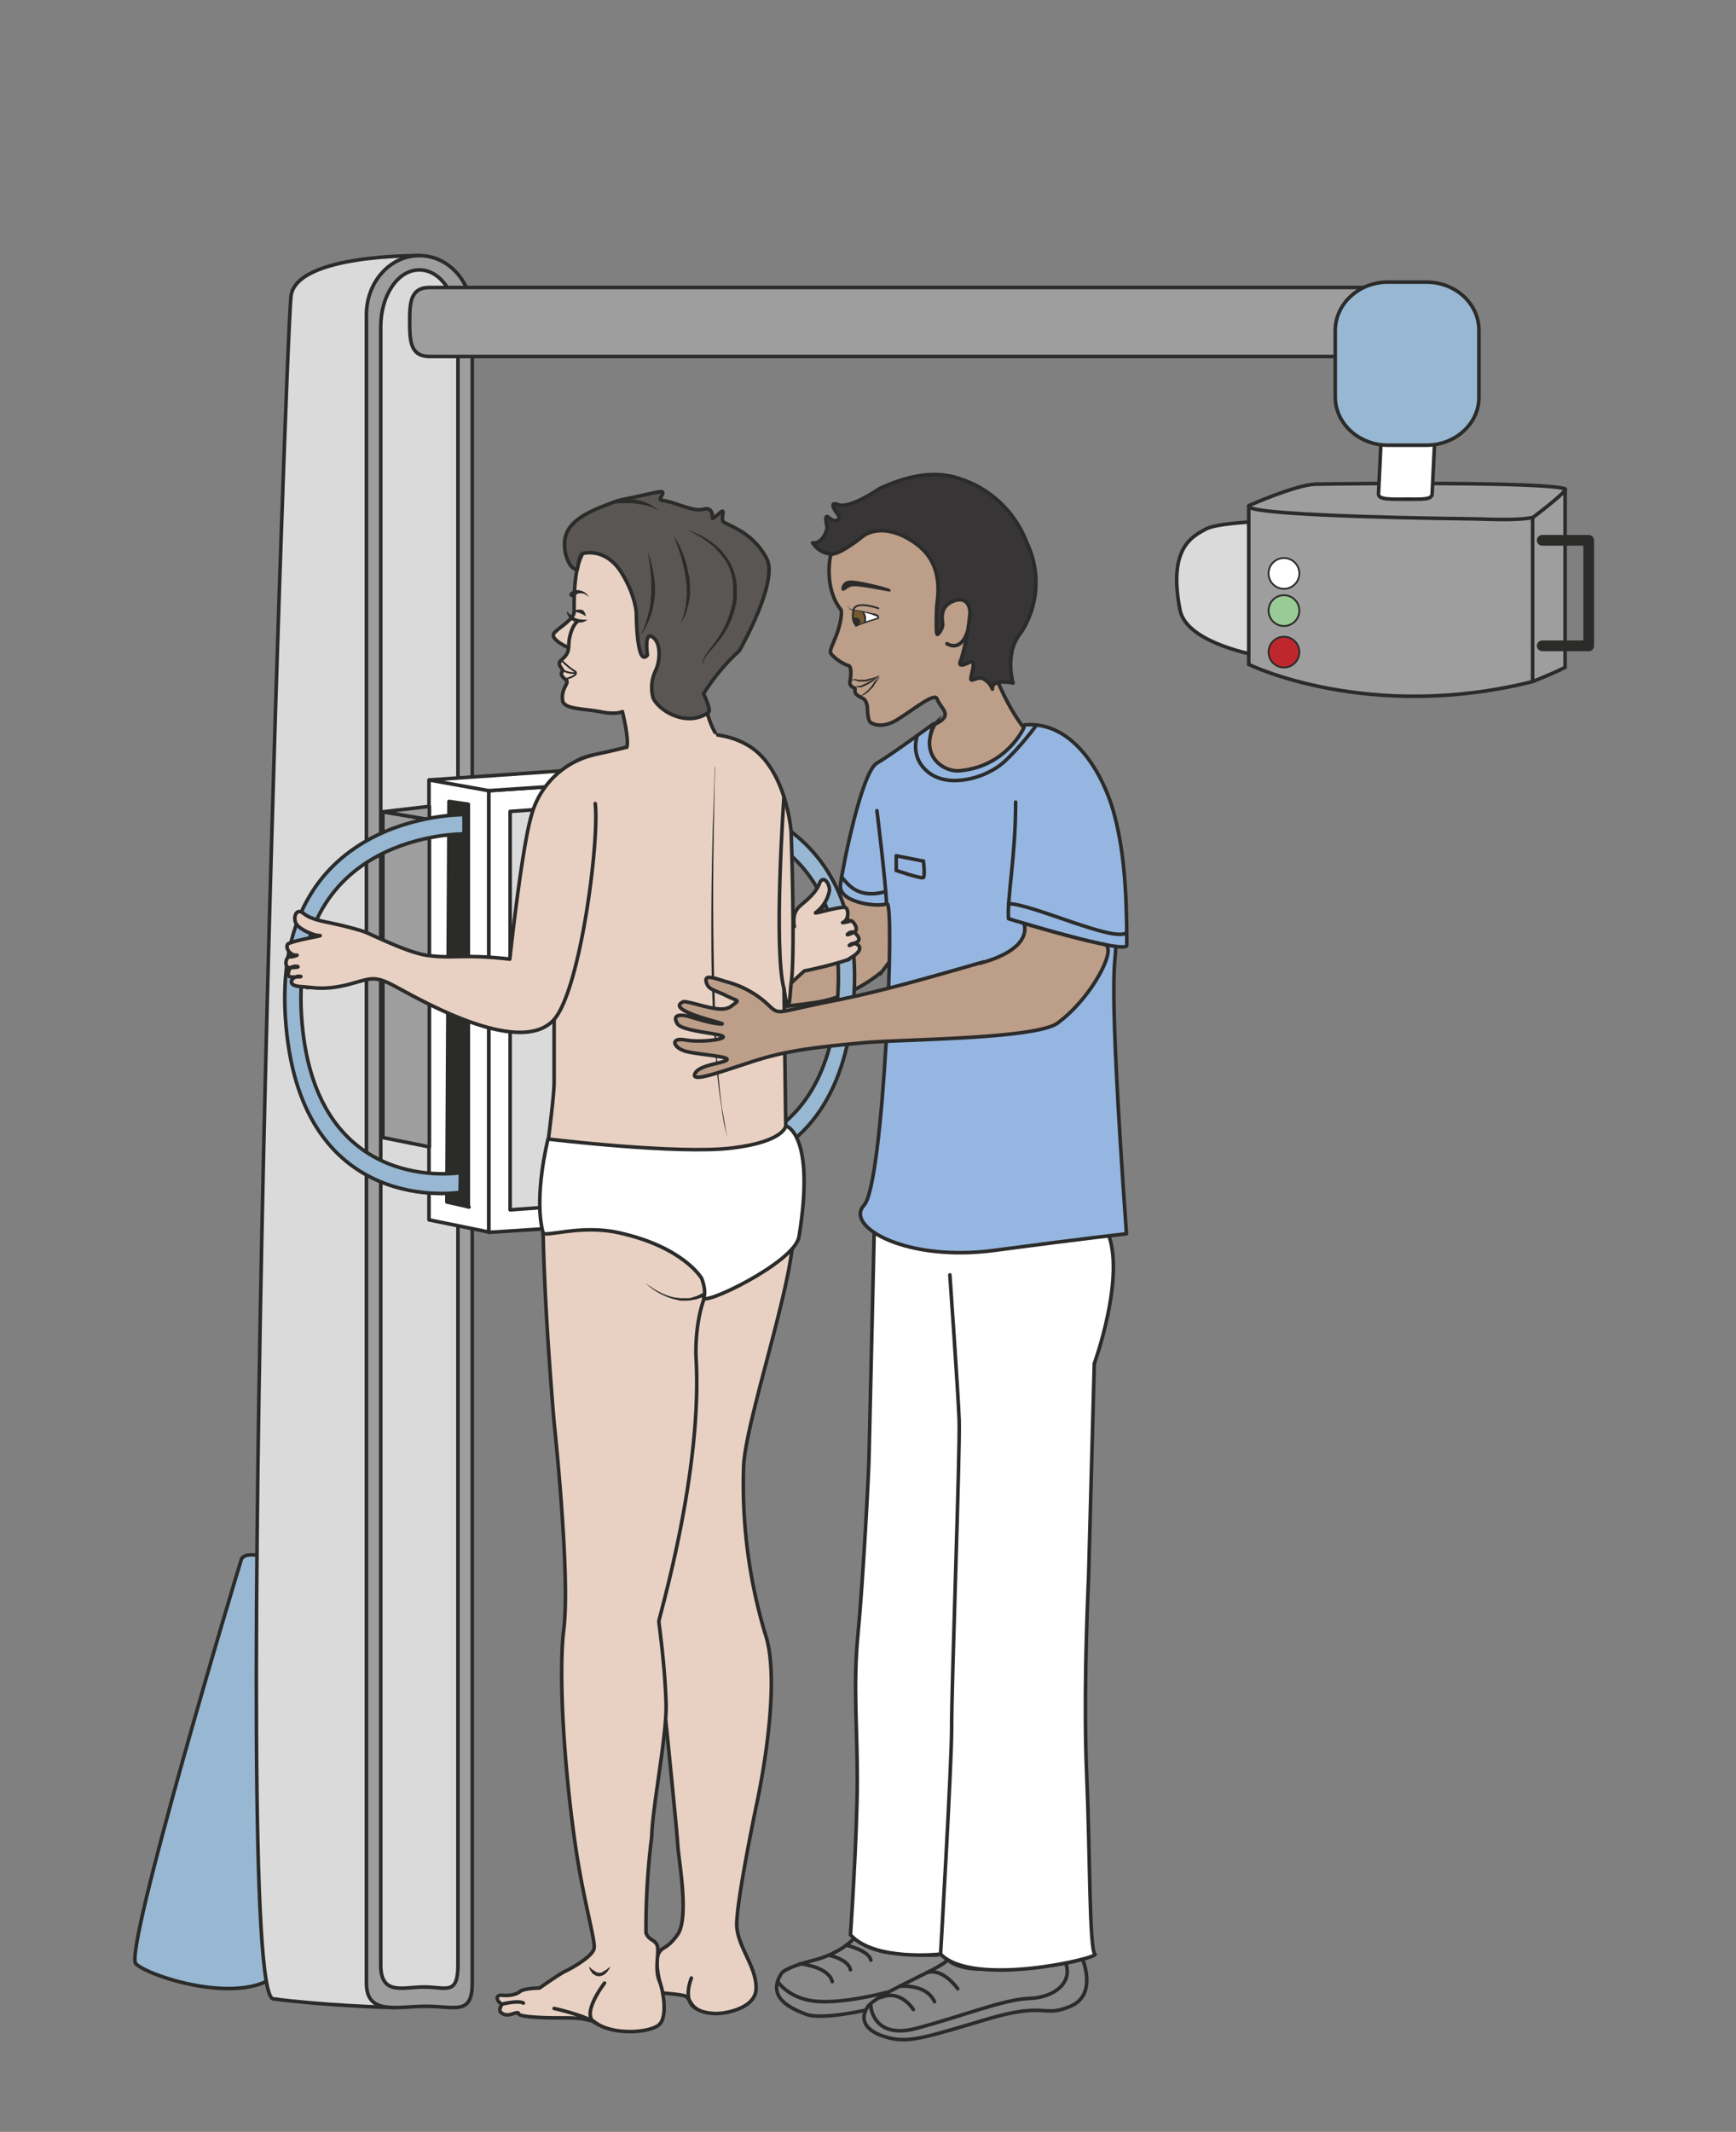 <svg xmlns="http://www.w3.org/2000/svg" viewBox="0 0 607 745.1"><rect x="0" y="0" width="607" height="745.1" fill="#808080" stroke="none"/><defs><clipPath id="a"><path d="M0 596.1h485.6V0H0v596.1z"/></clipPath><clipPath id="b"><path d="M0 596.1h485.6V0H0v596.1z"/></clipPath><clipPath id="c"><path d="M0 596.1h485.6V0H0v596.1z"/></clipPath><clipPath id="d"><path d="M0 596.1h485.6V0H0v596.1z"/></clipPath><clipPath id="e"><path d="M0 596.1h485.6V0H0v596.1z"/></clipPath><clipPath id="f"><path d="M0 596.1h485.6V0H0v596.1z"/></clipPath></defs><g clip-path="url(#a)" transform="matrix(1.25 0 0 -1.25 0 745.1)"><path d="M242 34s-12.3-2.8-16.6-1.1c-4.2 1.6-11.1 4.7-6.8 11.4 0 0 .6 1.5 8.7 3.6 8.1 2 11.6 6.2 11.6 6.2s4.3-3.5 10.2-4c6-.6 13.2-1 14-.4.7.5 1.6-4.2 11.6-4.2s20.8.6 28.1 2.8c0 0 4.3-10-3.4-13.2-7.7-3.3-6.5 1.4-23.3-3.6s-21.8-6.7-27.5-5.2c-5.7 1.4-8.5 4.5-6 8.5 2.3 3.9 23.9 12.1 22.2 13.5" stroke="#2b2b2a" stroke-miterlimit="10" fill="#8a8989"/><path d="M223.8 47s8-.8 9-5M232.2 49.3s5.1-1.1 5.7-4M236.7 52.2s6.4-1.5 6.9-4.2M248 39s-11.8-3.2-19.7-2.5c-7.8.7-10.8 5.6-10.8 5.6M243.6 35.3c-.1-.3.7-9.7 13-6.3 12.4 3.3 24 8 31.2 8.3 7.2.2 12.1 4.4 10.4 9.6M251.7 40.7s7.4.8 9.7-4.3M255.5 34.2s-3.5 5.7-9 3.4M267.9 40s-4.1 6-8.7 4.5" stroke="#2b2b2a" stroke-linecap="round" stroke-miterlimit="10" fill="none"/><path d="M281.4 249.6c-22.6-3.6-36.7 5.9-36.7 5.9l-.1-.8-1.5-65.5c0-3.7-1.7-35.6-3.1-50-1.4-14.4-.2-25.2-.2-40.7 0-15.5-1.9-43.4-1.9-43.4 6.7-7.5 25.2-5.4 25.2-5.4 9.2-9.5 44.7-1 43.2 0-1.6.9-1.4 29-2.3 49.4-.9 20.5 0 44.7.5 56l1.6 59.7s8.3 22.8 4.2 35.4c-3 9.3-4.3 8.9-4.3 8.9l-24.6-9.5z" fill="#fff"/><path d="M281.4 249.6c-22.6-3.6-36.7 5.9-36.7 5.9l-.1-.8-1.5-65.5c0-3.7-1.7-35.6-3.1-50-1.4-14.4-.2-25.2-.2-40.7 0-15.5-1.9-43.4-1.9-43.4 6.7-7.5 25.2-5.4 25.2-5.4 9.2-9.5 44.7-1 43.2 0-1.6.9-1.4 29-2.3 49.4-.9 20.5 0 44.7.5 56l1.6 59.7s8.3 22.8 4.2 35.4c-3 9.3-4.3 8.9-4.3 8.9l-24.6-9.5z" stroke="#2b2b2a" stroke-miterlimit="10" fill="none"/><path d="M265.7 239.6s2.3-32.7 2.6-40.6c.3-8-2.2-75.9-2.1-86.1 0-10.3-3.1-63.2-3.1-63.2" stroke="#2b2b2a" stroke-linecap="round" stroke-miterlimit="10" fill="none"/><path d="M246.8 324.5s-7.5-6.8-18-8.6c-6.8-1.1-23.6-2.8-32.9-3.3-9.3-.5-13-.1-21-3.5-7.9-3.3-14.5-6.4-13.7-4 .9 2.5 6.9 3.2 7.8 4.2 1 1-6.6.8-10.3 1.3-3.8.5-5.2 3.4-1 3s10.7 1 9.6 1.6c-1 .7-10.5.5-12 2.3-1.5 1.9-.3 2.8 3.6 2a28 28 0 018-1c.5.2-15.6 2.2-10.7 4.8 0 0 .4.2 4.5-.5 4.1-.8 6.5-1.1 8.3.5 1.8 1.7 1.4 1-1.8 2.3-3.1 1.3-4.7 1-5.5 3-.9 1.9.8 1.6 5 .6 4.3-1 7.7-2 11.3-4.9 3.6-2.8 2-1.9 15.7 1.9s15.3 6.6 29.7 6a39 39 0 0020 19.6c8.3 16 17.9-8 17.9-8l-14.5-19.3z" fill="#bc9e89"/><path d="M246.8 324.5s-7.5-6.8-18-8.6c-6.8-1.1-23.6-2.8-32.9-3.3-9.3-.5-13-.1-21-3.5-7.9-3.3-14.5-6.4-13.7-4 .9 2.5 6.9 3.2 7.8 4.2 1 1-6.6.8-10.3 1.3-3.8.5-5.2 3.4-1 3s10.7 1 9.6 1.6c-1 .7-10.5.5-12 2.3-1.5 1.9-.3 2.8 3.6 2a28 28 0 018-1c.5.2-15.6 2.2-10.7 4.8 0 0 .4.2 4.5-.5 4.1-.8 6.5-1.1 8.3.5 1.8 1.7 1.4 1-1.8 2.3-3.1 1.3-4.7 1-5.5 3-.9 1.9.8 1.6 5 .6 4.3-1 7.7-2 11.3-4.9 3.6-2.8 2-1.9 15.7 1.9s15.3 6.6 29.7 6a39 39 0 0020 19.6c8.3 16 17.9-8 17.9-8l-14.5-19.3z" stroke="#2b2b2a" stroke-miterlimit="10" fill="none"/><path stroke-linejoin="round" d="M284.1 371.8c0-15-2.4-26.7-2-32.6 0 0 33.1-10.2 33.1-7.4 0 16-.9 27.4-3.8 37.6-2.7 9.5-10.8 25.2-24.8 24 0 0-8.2-9.4-13.8-11.7-3.2-1.2-16.4-2-11.7 12 0 0-11.7-8.6-15.8-11-4.2-2.2-9.6-29-10.2-34-.7-5 10.5-6.4 13-5.3 2.3 1.1-.9-78.4-6.4-84.3-5.6-6 12-16 36.7-12.6 24.8 3.3 36.7 4.6 36.7 4.6-5.4 76-3 74.5-3 80.4" stroke="#2b2b2a" stroke-linecap="round" stroke-miterlimit="10" fill="#95b6e0"/><path d="M250.7 356.3v-3.6s7-2.4 7.6-2c.5.5 0 4.6 0 4.6l-7.6 1.5" stroke="#2b2b2a" stroke-linecap="round" stroke-miterlimit="10" fill="#95b6e0"/><path d="M256.6 390.4s-2.4-6.2 3.4-10.5c5.9-4.3 16-1.2 20.7 3s9.2 10.4 9.2 10.4" stroke="#2b2b2a" stroke-linecap="round" stroke-miterlimit="10" fill="none"/><path d="M261.4 393.5c5.6 2.7 1.8 4.2.7 7.2-.7 1.9-7.2-3.5-11.2-5.9-4-2.4-6.6-1.3-7.4-.7-.9.6-.9 4.6-.9 4.6-.5 1.6-.4 1.7-2 2.5-2.6 1.4-.7 2.2-1.8 2.6-1.5.6-1 1.9-1 1.9s.7 4-.5 4.3c-1.3.3-3.7 1.9-4.6 3-1 1 0 2 1.6 6.4 1.4 4.3 1 6.1 1 6.1-5 6.2-3 15.2-3 15.2s12.2 12.7 21.4 11.3c9.2-1.5 16-15.6 21.9-36.4 4.3-15.4 10.8-23 10.8-23s-4.7-10.7-17.7-12c-5-.6-11.7 4.5-7.2 13" fill="#bc9e89"/><path d="M261.4 393.5c5.6 2.7 1.8 4.2.7 7.2-.7 1.9-7.2-3.5-11.2-5.9-4-2.4-6.6-1.3-7.4-.7-.9.6-.9 4.6-.9 4.6-.5 1.6-.4 1.7-2 2.5-2.6 1.4-.7 2.2-1.8 2.6-1.5.6-1 1.9-1 1.9s.7 4-.5 4.3c-1.3.3-3.7 1.9-4.6 3-1 1 0 2 1.6 6.4 1.4 4.3 1 6.1 1 6.1-5 6.2-3 15.2-3 15.2s12.2 12.7 21.4 11.3c9.2-1.5 16-15.6 21.9-36.4 4.3-15.4 10.8-23 10.8-23s-4.7-10.7-17.7-12c-5-.6-11.7 4.5-7.2 13z" stroke="#2b2b2a" stroke-miterlimit="10" fill="none"/><path d="M245.6 423.9s-6.6 1.7-6.9 1.4c-.3-.3.3-3.7.6-3.8l6.1 1.6c.2 0 .2.8.2.8" fill-rule="evenodd" fill="#fff"/><path d="M241.3 425s1.2-2 .6-2.6c-.6-.7-2.3-1.4-2.3-1.4s-.7 1.6-1 2.8c-.2 1.3-.2 1.8.2 1.7l2.5-.4" fill="#765b32"/><path d="M270.4 416.5h.6l.3.3.2.3.2.4v.5l.2.6a12.8 12.8 0 001 3.3l.1-1c0-.7 0-1.6-.2-2.4v-.7l-.3-.6-.4-.6-.6-.3-.2-.1h-.3l-.3.1a1 1 0 00-.3.2" fill="#2b2b2a"/><path d="M235.6 431.6s.1 1.7 2 1.9c2.3.2 9.7-1.8 10.6-2.1 1-.4.7-.4.6-.5-.1 0-9.5 2-10.8 1.4-1.4-.5-1.5-1-2-1.1-.4-.2-.4.2-.4.4" fill-rule="evenodd" fill="#2b2b2a"/><path d="M235.6 431.6s.1 1.7 2 1.9c2.3.2 9.7-1.8 10.6-2.1 1-.4.7-.4.6-.5-.1 0-9.5 2-10.8 1.4-1.4-.5-1.5-1-2-1.1-.4-.2-.4.2-.4.4z" stroke="#2b2b2a" stroke-miterlimit="10" stroke-width=".5" fill="none"/><path d="M237.4 426.9c-.1-.4 0-1 .4-1 .4-.3.8-.2 1.3-.3a50.7 50.7 0 005-1c.5 0 1-.2 1.3-.4.2 0 .3-.1.4-.3l.1-.4c0-.2 0-.4-.2-.5a64.8 64.8 0 01-6.2-2.1 2 2 0 01-.7-.6l.6.7.8.4 1.6.8 3.4 1.1h.2v.4h-.2l-1.2.5a34.6 34.6 0 01-5 1.2h-.6l-.7.3-.4.5v.7" fill="#2b2b2a"/><path d="M238.8 425.5s-1-2.6.8-4.5M241.3 425s1.1-1 .6-3" stroke="#2b2b2a" stroke-miterlimit="10" stroke-width=".5" fill="none"/><path d="M238.7 423.3s1.5.4 1.9-.7c.3-1-1-1.7-1.2-1.5 0 0-1.3 1.1-.7 2.2" fill-rule="evenodd" fill="#2b2b2a"/><path d="M238 405.5s0 .2.2.3c.2.2.5.4 1 .4.2 0 .4 0 .6-.2h2.2l2.7.7 1.3.5s-.4-.4-1.2-.7c-.7-.4-1.7-.8-2.7-1h-1.7c-.2 0-.5 0-.7.2l-.6.2-.8-.1-.2-.3M246.1 406.9l-.1-.3-.6-.8-.7-1c-.2-.5-.6-1-1-1.3a7.1 7.1 0 00-2.2-1.8l-1-.3h-.3l.3.1.8.4a10.4 10.4 0 012.6 2.5l.4.6c.2.4.6.8.9 1l.7.7c.2 0 .2.2.2.2" fill="#2b2b2a"/><path d="M239 403.7l.3.3c.2.1.5.3 1 .3h.4l.6.3 1.3.6 2.3 1.3 1 .7-.1-.3-.7-.6a14.8 14.8 0 00-4.2-2.4h-.7a1.7 1.7 0 01-.8 0l-.3-.2" fill="#2b2b2a"/><path d="M277.6 403.4c-.4 3 5.8 1.7 5.8 1.7a19 19 0 00-.4 8.4c.4 3.1 2.8 6 2.8 6a25.6 25.6 0 011.4 24.9 29.8 29.8 0 01-18.6 17.8c-8 2.8-16.3.2-22.7-2.8 0 0-8.2-5.7-11.5-4.4-3.3 1.2.3-3.2.3-3.2s.2-1.4-1.2-1.3c0 0-1 .2-1.8 1-1 .7-.7-1.1-.4-2.5.3-1.3-1.5-5.2-4-4.7 0 0 1.7-3 5.3-3.1 2.6-.2 9.1 5.2 9.1 5.2 5.1 3 11.5.3 15.7-3.3 7.3-6.3 4.4-16 4.6-17.2 0 0-.3-7.4.2-7.2.5.1 1.5 1.8 1.5 2.7 0 1-1.2 5 3 6.6 4.1 1.6 4.8-2.2 4.6-3.7a69.6 69.6 0 00-2.4-12.5c-1-2 0-2 2.1-1 2.2 1.1.9-2.2.6-4.2-.3-1.7 1.7.5 3.4-.3 2-1 2.6-2.9 2.6-2.9" fill="#373536"/><path stroke-linejoin="round" d="M277.6 403.4c-.4 3 5.8 1.7 5.8 1.7a19 19 0 00-.4 8.4c.4 3.1 2.8 6 2.8 6a25.6 25.6 0 011.4 24.9 29.8 29.8 0 01-18.6 17.8c-8 2.8-16.3.2-22.7-2.8 0 0-8.2-5.7-11.5-4.4-3.3 1.2.3-3.2.3-3.2s.2-1.4-1.2-1.3c0 0-1 .2-1.8 1-1 .7-.7-1.1-.4-2.5.3-1.3-1.5-5.2-4-4.7 0 0 1.7-3 5.3-3.1 2.6-.2 9.1 5.2 9.1 5.2 5.1 3 11.5.3 15.7-3.3 7.3-6.3 4.4-16 4.6-17.2 0 0-.3-7.4.2-7.2.5.1 1.5 1.8 1.5 2.7 0 1-1.2 5 3 6.6 4.1 1.6 4.8-2.2 4.6-3.7a69.6 69.6 0 00-2.4-12.5c-1-2 0-2 2.1-1 2.2 1.1.9-2.2.6-4.2-.3-1.7 1.7.5 3.4-.3 2-1 2.6-2.9 2.6-2.9z" stroke="#2b2b2a" stroke-miterlimit="10" fill="none"/><path d="M264.9 416.1s3.7-2.6 5.7 3.3" stroke="#2b2b2a" stroke-linecap="round" stroke-miterlimit="10" fill="none"/><path d="M245.7 426s-6.3 2.3-7-.5" stroke="#2b2b2a" stroke-linecap="round" stroke-miterlimit="10" stroke-width=".5" fill="none"/><path d="M282.1 343.4c6.6 0 30.2-11.2 33.1-8M235.4 350.7c1-.3 3.4-6.3 12-4M245.3 369.4s2.3-18.5 2.7-26" stroke="#2b2b2a" stroke-linecap="round" stroke-miterlimit="10" fill="none"/></g><g clip-path="url(#b)" transform="matrix(1.25 0 0 -1.25 0 745.1)"><path d="M359.1 450.6s-18-.4-21.7-2.4c-3.8-2.1-10.8-5.2-7.3-22.8 2-9.4 22.2-12.7 22.2-12.7l6.8 38z" fill="#dbdada"/><path d="M359.1 450.6s-18-.4-21.7-2.4c-3.8-2.1-10.8-5.2-7.3-22.8 2-9.4 22.2-12.7 22.2-12.7l6.8 38z" stroke="#2b2b2a" stroke-miterlimit="10" fill="none"/><path d="M349.3 453.8v-43.5s33.3-16.3 79.4-4.8c0 0 6.6 2.6 9.1 4V459" stroke="#2b2b2a" stroke-linecap="round" stroke-miterlimit="10" fill="#9e9e9e"/><path d="M349.3 454.7s13.1 5.8 18.6 6c10.5.2 64 .7 69.9-1.3 1.1-.4-9-8-9-8-3.8-.8-9.6-.6-16.7-.4-26.3.3-64.8 1.4-62.8 3.7" fill="#9e9e9e"/><path d="M349.3 454.7s13.1 5.8 18.6 6c10.5.2 64 .7 69.9-1.3 1.1-.4-9-8-9-8-3.8-.8-9.6-.6-16.7-.4-26.3.3-64.8 1.4-62.8 3.7z" stroke="#2b2b2a" stroke-miterlimit="10" fill="none"/><path d="M428.7 405.3v46.2" stroke="#2b2b2a" stroke-miterlimit="10" fill="#9e9e9e"/><path d="M400.6 458c0-1.7-2.9-1.5-7-1.5-4.2 0-8-.2-8 1.4l1 20.9c0 1.6 3.3 3 7.5 3 4.1 0 7.5-1.4 7.5-3l-1-20.9z" fill="#fff"/><path d="M400.6 458c0-1.7-2.9-1.5-7-1.5-4.2 0-8-.2-8 1.4l1 20.9c0 1.6 3.3 3 7.5 3 4.1 0 7.5-1.4 7.5-3l-1-20.9z" stroke="#2b2b2a" stroke-miterlimit="10" fill="none"/><path d="M363.4 436.4a4.3 4.3 0 10-8.5 0 4.3 4.3 0 008.5 0" fill="#fff"/><path d="M363.4 436.4a4.3 4.3 0 10-8.5 0 4.3 4.3 0 008.5 0z" stroke="#2b2b2a" stroke-miterlimit="10" stroke-width=".5" fill="none"/><path d="M363.4 426a4.3 4.3 0 10-8.5 0 4.3 4.3 0 008.5 0" fill="#99cb96"/><path d="M363.4 426a4.3 4.3 0 10-8.5 0 4.3 4.3 0 008.5 0z" stroke="#2b2b2a" stroke-miterlimit="10" stroke-width=".5" fill="none"/><path d="M363.4 414.4a4.3 4.3 0 10-8.5 0 4.3 4.3 0 008.5 0" fill="#bf272f"/><path d="M363.4 414.4a4.3 4.3 0 10-8.5 0 4.3 4.3 0 008.5 0z" stroke="#2b2b2a" stroke-miterlimit="10" stroke-width=".5" fill="none"/><path d="M188.9 374.3s55 .7 49.8-59.1c-4.7-53.9-48.7-46.6-48.7-46.6l-.1 5.5s40-6.8 44.3 41.7c4.8 53.8-45.3 53-45.3 53v5.5z" fill="#97b7d2"/><path stroke-linejoin="round" d="M188.9 374.3s55 .7 49.8-59.1c-4.7-53.9-48.7-46.6-48.7-46.6l-.1 5.5s40-6.8 44.3 41.7c4.8 53.8-45.3 53-45.3 53v5.5z" stroke="#2b2b2a" stroke-miterlimit="10" fill="none"/><path d="M77 160s-8.5 3-9.5 0S34.5 50.3 38 47c3.5-3.5 28.4-11.5 38.9-3.5 10.4 8 0 116.6 0 116.6" fill="#97b7d2"/><path stroke-linejoin="round" d="M77 160s-8.5 3-9.5 0S34.5 50.3 38 47c3.5-3.5 28.4-11.5 38.9-3.5 10.4 8 0 116.6 0 116.6z" stroke="#2b2b2a" stroke-miterlimit="10" fill="none"/><path d="M117.4 524.6s-34.5.5-36-11.3S64 38.8 76.4 37.2c12.5-1.7 31.5-2.5 34.4-2.4 3 .1 6.6 489.8 6.6 489.8" fill="#dbdada"/><path stroke-linejoin="round" d="M117.4 524.6s-34.5.5-36-11.3S64 38.8 76.4 37.2c12.5-1.7 31.5-2.5 34.4-2.4 3 .1 6.6 489.8 6.6 489.8z" stroke="#2b2b2a" stroke-miterlimit="10" fill="none"/><path d="M132.1 41.6c0-9.1-4.7-6.5-12.8-6.5h-.2c-8.1 0-16.6-2.6-16.6 6.5v466.5c0 9.1 6.6 16.5 14.7 16.5h.2c8.1 0 14.7-7.4 14.7-16.5V41.6z" fill="#9e9e9e"/><path stroke-linejoin="round" d="M132.1 41.6c0-9.1-4.7-6.5-12.8-6.5h-.2c-8.1 0-16.6-2.6-16.6 6.5v466.5c0 9.1 6.6 16.5 14.7 16.5h.2c8.1 0 14.7-7.4 14.7-16.5V41.6z" stroke="#2b2b2a" stroke-miterlimit="10" fill="none"/><path d="M128.1 46.7c0-8.7-3.4-6.2-9.3-6.2h-.2c-5.9 0-12.1-2.5-12.1 6.2v458c0 8.8 4.8 15.9 10.7 15.9h.2c5.9 0 10.7-7.1 10.7-16V46.8z" fill="#dbdada"/><path stroke-linejoin="round" d="M128.1 46.7c0-8.7-3.4-6.2-9.3-6.2h-.2c-5.9 0-12.1-2.5-12.1 6.2v458c0 8.8 4.8 15.9 10.7 15.9h.2c5.9 0 10.7-7.1 10.7-16V46.8z" stroke="#2b2b2a" stroke-miterlimit="10" fill="none"/><path d="M211 256.3l-74.3-4.8V375l74.3 4.8V256.3z" fill="#fff"/><path stroke-linejoin="round" d="M211 256.3l-74.3-4.8V375l74.3 4.8V256.3z" stroke="#2b2b2a" stroke-linecap="round" stroke-miterlimit="10" fill="none"/><path d="M120 378V255l16.7-3.4V375L211 380l-18.2 3-72.7-5z" fill="#fff"/><path stroke-linejoin="round" d="M120 378V255l16.7-3.4V375L211 380l-18.2 3-72.7-5z" stroke="#2b2b2a" stroke-linecap="round" stroke-miterlimit="10" fill="none"/><path stroke-linejoin="round" d="M120 378l16.7-3" stroke="#2b2b2a" stroke-miterlimit="10" fill="none"/><path d="M131.2 258.6L125 260l.6 112 5.4-.8V258.6z" fill="#2b2b2a"/><path stroke-linejoin="round" d="M131.2 258.6L125 260l.6 112 5.4-.8V258.6z" stroke="#2b2b2a" stroke-miterlimit="10" fill="none"/><path d="M107.1 369.1l13-2.2v-91.5l-13 2.6V369z" fill="#9e9e9e"/><path stroke-linejoin="round" d="M107.1 369.1l13-2.2v-91.5l-13 2.6V369z" stroke="#2b2b2a" stroke-miterlimit="10" fill="none"/><path d="M120 370.6l-12.9-1.5 13-2.2v3.7z" fill="#9e9e9e"/><path stroke-linejoin="round" d="M120 370.6l-12.9-1.5 13-2.2v3.7z" stroke="#2b2b2a" stroke-miterlimit="10" fill="none"/><path d="M129.8 368.3s-55 .8-49.8-59c4.7-53.9 48.7-46.6 48.7-46.6l.1 5.5s-40-6.8-44.3 41.7c-4.8 53.8 45.3 53 45.3 53v5.4z" fill="#97b7d2"/><path stroke-linejoin="round" d="M129.8 368.3s-55 .8-49.8-59c4.7-53.9 48.7-46.6 48.7-46.6l.1 5.5s-40-6.8-44.3 41.7c-4.8 53.8 45.3 53 45.3 53v5.4z" stroke="#2b2b2a" stroke-miterlimit="10" fill="none"/><path d="M203.7 262.2l-61-4.4v111.4l61 4.4V262.2z" fill="#dbdada"/><path stroke-linejoin="round" d="M203.7 262.2l-61-4.4v111.4l61 4.4V262.2z" stroke="#2b2b2a" stroke-miterlimit="10" fill="none"/><path d="M395.8 506c0-5.3-4.3-9.6-9.6-9.6h-266c-5.4 0-5.6 4.3-5.6 9.7s.2 9.6 5.6 9.6h266c5.3 0 9.6-4.3 9.6-9.7" fill="#9e9e9e"/><path stroke-linejoin="round" d="M395.8 506c0-5.3-4.3-9.6-9.6-9.6h-266c-5.4 0-5.6 4.3-5.6 9.7s.2 9.6 5.6 9.6h266c5.3 0 9.6-4.3 9.6-9.7z" stroke="#2b2b2a" stroke-miterlimit="10" fill="none"/><path d="M413.7 485c0-7.4-6.6-13.4-14.7-13.4h-10.8c-8 0-14.7 6-14.7 13.5v18.6c0 7.4 6.6 13.5 14.7 13.5H399c8.1 0 14.7-6 14.7-13.5V485z" fill="#97b7d2"/><path stroke-linejoin="round" d="M413.7 485c0-7.4-6.6-13.4-14.7-13.4h-10.8c-8 0-14.7 6-14.7 13.5v18.6c0 7.4 6.6 13.5 14.7 13.5H399c8.1 0 14.7-6 14.7-13.5V485z" stroke="#2b2b2a" stroke-miterlimit="10" fill="none"/><path stroke-linejoin="round" d="M431.4 445h13v-29.5h-13" stroke="#2b2b2a" stroke-linecap="round" stroke-miterlimit="10" stroke-width="3" fill="none"/></g><g clip-path="url(#c)" transform="matrix(1.25 0 0 -1.25 0 745.1)"><path stroke-linejoin="round" d="M222.2 337c-.4 2.4 0 4.2 1.3 5.5 1.4 1.3 4.7 3.7 5.7 6.5 1 2.7 3 0 2.8-2a10 10 0 00-3.7-6c-1.4-.8 5 1.3 7.9 1.4 1.2 0 1.5-3.5-.5-4.3 0 0 1.2.1 2.2.5.6.3 2.6-2.4 1-3.2-3-1.3-1.5-.3-1.5-.3-.1 0 1.1.9 2-.1 1.7-1.8.5-2.3-.3-2.6-2.5-1.3-1.3-.4-.8-.2.7.2-.3-.2.5 0s3.3-1.1 0-3.4c-3.5-2.2-.4-.5-1.5-1-1-.4-6.2-2-12.3-3.2 0 0-4.2-3.7-7-6.7" stroke="#2b2b2a" stroke-linecap="round" stroke-miterlimit="10" fill="#e8d1c3"/><path d="M179.3 185.7c0-4.6 9.4-93 10.3-105.6.2-3.9 3.3-20.3-.1-25-3.3-4.6-4.4-2.9-5.5-5.8-1-2.9 1.4-10.5 1.4-10.5s4.2-.3 5.9-.7c2.5-.7 1-4.6 8.5-5 2.2-.2 11.6 1.1 11.7 7 .1 6-4.9 11.3-5.4 17.2-.4 5.8 5.4 33.6 5.4 33.6s7.6 33.7 2.5 48.5a145.7 145.7 0 00-6 46.3c.2 12 13.9 51.5 13.9 65.7 0 15-41.4-7.5-41.4-7.5l-1.2-58.2z" fill="#e8d1c3"/><path stroke-linejoin="round" d="M179.3 185.7c0-4.6 9.4-93 10.3-105.6.2-3.9 3.3-20.3-.1-25-3.3-4.6-4.4-2.9-5.5-5.8-1-2.9 1.4-10.5 1.4-10.5s4.2-.3 5.9-.7c2.5-.7 1-4.6 8.5-5 2.2-.2 11.6 1.1 11.7 7 .1 6-4.9 11.3-5.4 17.2-.4 5.8 5.4 33.6 5.4 33.6s7.6 33.7 2.5 48.5a145.7 145.7 0 00-6 46.3c.2 12 13.9 51.5 13.9 65.7 0 15-41.4-7.5-41.4-7.5l-1.2-58.2z" stroke="#2b2b2a" stroke-linecap="round" stroke-miterlimit="10" fill="none"/><path d="M219.8 280.8l-.5 38.8c1.5-10.2 1.7-1 2 1.6 1.2 7.7 0 42.3 0 42.3s-1.3 18.1-12.3 24.3c-12 7-29.8.2-36-1.2-10.4-2.6-14.7-1.8-15-11l-3-56.8v-25.2c0-5-2.5-22.6-3-26.9 0 0-1.2-18.3 3-68.4 0 0 4.6-42.7 2.7-57.8-1.5-12.2 0-38.4 3.4-61.4 2.3-15.2 5.4-25.3 5.1-27.7-.3-2.4-6.6-5.8-8.3-6.6-1.6-.8-7-4.6-7-4.6s-4.3 0-5.5-1c-1.2-1-3.6-1.2-5-1-1.8.1-1.7-1.5 0-2.5-1-1.8-.6-2.2.3-2.7 1.4-.8 3.1.3 4 .3 1 0-1.5-.9 6-1.3 7.6-.4 10.7.4 15.5-1.2 5.1-4.1 16.5-3.1 18.5-.5s.8 9.4-.3 12c-1 2.6-.5 5.3-.4 8.2.2 3.5-2.3 2.5-3.3 5.1a204 204 0 001.6 26.9c.2 8.7 4.4 29 4 37.7-.4 11-1.8 20.3-2 22.5-.1.8 12.3 41.7 10.4 73.8 0 0-.6 10.3 3 18.3 2.2 5.2 9.9 9 13.3 22.3 1.9 7 8.8 17.2 8.8 23.7" fill="#e8d1c3"/><path stroke-linejoin="round" d="M219.8 280.8l-.5 38.8c1.5-10.2 1.7-1 2 1.6 1.2 7.7 0 42.3 0 42.3s-1.3 18.1-12.3 24.3c-12 7-29.8.2-36-1.2-10.4-2.6-14.7-1.8-15-11l-3-56.8v-25.2c0-5-2.5-22.6-3-26.9 0 0-1.2-18.3 3-68.4 0 0 4.6-42.7 2.7-57.8-1.5-12.2 0-38.4 3.4-61.4 2.3-15.2 5.4-25.3 5.1-27.7-.3-2.4-6.6-5.8-8.3-6.6-1.6-.8-7-4.6-7-4.6s-4.3 0-5.5-1c-1.2-1-3.6-1.2-5-1-1.8.1-1.7-1.5 0-2.5-1-1.8-.6-2.2.3-2.7 1.4-.8 3.1.3 4 .3 1 0-1.5-.9 6-1.3 7.6-.4 10.7.4 15.5-1.2 5.1-4.1 16.5-3.1 18.5-.5s.8 9.4-.3 12c-1 2.6-.5 5.3-.4 8.2.2 3.5-2.3 2.5-3.3 5.1a204 204 0 001.6 26.9c.2 8.7 4.4 29 4 37.7-.4 11-1.8 20.3-2 22.5-.1.8 12.3 41.7 10.4 73.8 0 0-.6 10.3 3 18.3 2.2 5.2 9.9 9 13.3 22.3 1.9 7 8.8 17.2 8.8 23.7z" stroke="#2b2b2a" stroke-linecap="round" stroke-miterlimit="10" fill="none"/><path stroke-linejoin="round" d="M155 34.5s7-1.5 11.2-3.7" stroke="#2b2b2a" stroke-linecap="round" stroke-miterlimit="10" fill="#e8d1c3"/><path stroke-linejoin="round" d="M146.4 36c-1 .7-4.5.1-6-.3" stroke="#2b2b2a" stroke-linecap="round" stroke-miterlimit="10" fill="none"/><path d="M170.7 46.2s-.1-.5-.6-1.1a3.8 3.8 0 00-1.6-1.4l-.8-.2-.9.1-.7.4-.6.5c0 .2-.2.4-.3.5l-.4.9v.3l.2-.2.6-.6c.2 0 .3-.2.5-.3l.5-.3.5-.3h1.1l.5.3 1 .6 1 .8" fill="#2b2b2a"/><path stroke-linejoin="round" d="M169.1 41.6s-7.3-9.4-2.2-11.3M193.4 43s-2.7-6.4 1.3-8.5M219.3 373.4s-3-42.7 0-53.8" stroke="#2b2b2a" stroke-linecap="round" stroke-miterlimit="10" fill="none"/><path d="M180.5 237.4l.6-.5 1.8-1.2c1.5-.9 3.6-2 5.8-2.4l1.7-.2h1.7c.5 0 1 0 1.5.2l1.3.4 1 .5.8.4.6.4a.5.5 0 00.6-.8l-.7-.4-.9-.5-1.2-.4c-.4-.2-.9-.2-1.4-.3-.5-.2-1-.1-1.6-.2h-1.7l-1.8.4a19 19 0 00-7.5 4l-.6.6" fill="#2b2b2a"/><path d="M153.3 277.6s36.5-4.4 51.6-2.5c14.6 1.8 14.9 6.2 14.9 6.2s8.4-2.1 3.7-31c-1.2-7.3-27.8-19.9-26.6-16.9.7 1.8-.6 5.2-.6 5.2s-5 8.8-23.2 12.8c-10.7 2.4-20.8-1.4-21.2 0-2.7 10.2 1.4 26.2 1.4 26.2" fill="#fff"/><path stroke-linejoin="round" d="M153.3 277.6s36.5-4.4 51.6-2.5c14.6 1.8 14.9 6.2 14.9 6.2s8.4-2.1 3.7-31c-1.2-7.3-27.8-19.9-26.6-16.9.7 1.8-.6 5.2-.6 5.2s-5 8.8-23.2 12.8c-10.7 2.4-20.8-1.4-21.2 0-2.7 10.2 1.4 26.2 1.4 26.2z" stroke="#2b2b2a" stroke-miterlimit="10" fill="none"/><path stroke-linejoin="round" d="M166.5 371.4c1.2-10.8-4.3-53-11.8-60.7-10-10.3-38.6 6.7-44.2 9.6-6.1 3.3-6.8 2.1-13.5.4-6.6-1.6-9.6-.6-10.9-.7-1.2-.1 2.6-.1-1.8.2-4.4.3-2.5 2.5-1.6 2.7 1 .2-.3 0 .6.2.5 0 2.1-.1-1-.2-.9 0-2.3-.2-1.4 2 .4 1.1 2 1 1.9 1 0 0 2-.2-1.6-.4-1.9-.1-1.2 2.9-.4 3 1.2 0 2.3.5 2.3.5-2.3-.2-3.6 2.7-2.3 3.3 2.9 1.2 10.2 2.2 8.5 2.2-1.6 0-5.4 1.7-6.4 3.2-1 1.6-.2 4.7 2 3 2.2-1.9 6.6-2.4 8.5-2.9 2-.4 6-1.4 8.4-2.2 2.4-.9 11.8-5.7 17.4-6.6 7.2-1.1 10.6.4 23.4-1.1 0 0 3.3 30.7 6 40a23.8 23.8 0 0017 17" stroke="#2b2b2a" stroke-linecap="round" stroke-miterlimit="10" fill="#e8d1c3"/></g><g clip-path="url(#d)" transform="matrix(1.25 0 0 -1.25 0 745.1)"><path d="M200 381.6v-1.2l-.1-3.3-.2-11.9a988 988 0 01.8-64 282 282 0 011.4-14.6l.9-5a51.4 51.4 0 01.9-4.5l-.3 1.2a52.5 52.5 0 00-1.6 8.3 146.3 146.3 0 00-1.6 14.6 395.4 395.4 0 00-1.2 28c-.1 13.1.1 26.2.4 36l.4 11.9.1 3.3v1.2" fill="#2b2b2a"/><path d="M274.7 327c-12.3-3.5-27.7-8.1-42.8-11-15.2-3-13.7-4-17.2-.7a27 27 0 01-11.6 6.3c-4.4 1.4-6.1 1.9-5.5-.3.7-2.1 2.4-2 5.7-3.7 3.2-1.6 3.7-1 1.6-2.6-2-1.7-4.6-1.1-9 0-4.3 1.2-4.7 1-4.7 1-5.6-2.4 11.5-6 10.8-6.2-.7-.2-4.3.5-8.4 1.8-4.1 1.3-5.5.4-4.1-1.8 1.4-2.1 11.6-2.6 12.7-3.5 1-.8-6-1.8-10.5-1s-3.4-2.4.6-3.3c4-.9 12-1.3 11-2.3-1.1-1-7.7-1.3-8.9-3.8-1.2-2.6 6.3.2 15.3 3.1 9 3 16.3 4.1 31.7 5.5 10 1 48.2 1 54.4 5.5 9.6 7 17 21.3 13.1 22-8.9 1.8-22.5 5.9-22.5 5.9s3.1-6.8-11.7-11" fill="#bc9e89"/><path d="M274.7 327c-12.3-3.5-27.7-8.1-42.8-11-15.2-3-13.7-4-17.2-.7a27 27 0 01-11.6 6.3c-4.4 1.4-6.1 1.9-5.5-.3.7-2.1 2.4-2 5.7-3.7 3.2-1.6 3.7-1 1.6-2.6-2-1.7-4.6-1.1-9 0-4.3 1.2-4.7 1-4.7 1-5.6-2.4 11.5-6 10.8-6.2-.7-.2-4.3.5-8.4 1.8-4.1 1.3-5.5.4-4.1-1.8 1.4-2.1 11.6-2.6 12.7-3.5 1-.8-6-1.8-10.5-1s-3.4-2.4.6-3.3c4-.9 12-1.3 11-2.3-1.1-1-7.7-1.3-8.9-3.8-1.2-2.6 6.3.2 15.3 3.1 9 3 16.3 4.1 31.7 5.5 10 1 48.2 1 54.4 5.5 9.6 7 17 21.3 13.1 22-8.9 1.8-22.5 5.9-22.5 5.9s3.1-6.8-11.7-11z" stroke="#2b2b2a" stroke-miterlimit="10" fill="none"/></g><g clip-path="url(#e)" transform="matrix(1.25 0 0 -1.25 0 745.1)"><path d="M160.4 424.2s-1.3-1.8-2.8-3c-1.5-1.1-3.6-2.7-2-4s3.5-1.9 3.5-1.9.7-1-.7-2.4-2.5-2.6-1.1-4-1.4-.4.2-2.2c1.6-1.9 0-3 0-4.2 0-1.2-.3-2 .4-3 .7-1.2 4.7-2.1 7.3-2 2.6 0 7.7-.8 8.9-.5l1.1-5.1s-.4-5.8 1.6-6.3c1.6-.5 7.6-1.3 9.7-1.7 2.3-.4 8.4 1.8 12 3.2 3.7 1.4 1.8 3.4 0 6.8-9.2 19.2-30.6 53-33.2 51.8-1.2-.6-4.2-8-4.7-11.9-.6-4.1-.2-9.6-.2-9.6" fill="#e8d1c3"/></g><g clip-path="url(#f)" transform="matrix(1.25 0 0 -1.25 0 745.1)"><path stroke-linejoin="round" d="M200 391.3c-4 7-3.7 18.4-3.7 18.4M161.4 422.2c-1.3-1.1-2.2-3.9-2.3-6.3 0-2.5-.8-3.2-2.1-4.4-1.6-1.3.9-2.6.3-3.2-.6-.6-.2-1.4 1-2.3 1.2-1-1.5-2.2-.9-5.9.4-2.4 6.5-2.2 10.4-3 4.6-1 6.3 0 6.3 0s2-8 1.2-10" stroke="#2b2b2a" stroke-linecap="round" stroke-miterlimit="10" fill="none"/><path stroke-linejoin="round" d="M159 415s-5.6 2.4-3.9 4.2c1.3 1.4 5.5 3.8 5.5 5.8s-.3 11.8 2.4 16.3" stroke="#2b2b2a" stroke-linecap="round" stroke-miterlimit="10" fill="none"/><path stroke-linejoin="round" d="M157 411.5s1.7-1.8 3.5-2.9c1.9-1-1-2-1.9-2.3M160.9 407.9s-3-.2-3.8 1.4" stroke="#2b2b2a" stroke-linecap="round" stroke-miterlimit="10" stroke-width=".5" fill="none"/><path d="M163 441.3s6.4 2 11-5.6c3.8-6.2 4-11.1 4-11.1s0-6.5.9-10.1c.8-3.6 2.2-1.6 2.2-1.6s-1 6.9 1.5 5c2.5-1.7 2-7 .7-9.5a11 11 0 01-.6-7.5c1.7-3.7 9.6-8.3 15.5-4 .8.7-1.4 5.2-1.4 5.2a56.8 56.8 0 0010 12s11 19.2 7.7 25.7c-4.2 8.2-11.9 9.5-12.3 10.6-.5 1 .8 3.7-.7 2.4-1.5-1.3-2.2-1.7-2.2-1.7s.4 3.4-2.6 2.6c-3-.8-7.6 2-11.6 2.5-1.4.1 1.5 2.5-.3 2.4-1.4-.1-7-1.5-8.7-1.8-3.1-.6-3.4-.7-7.5-2.3-10.3-4-11.2-8.1-10.5-12.8 0 0 1-5 3.4-4.8 0 0 .6 4.3 1.5 4.4" fill="#595654"/><path stroke-linejoin="round" d="M163 441.3s6.4 2 11-5.6c3.8-6.2 4-11.1 4-11.1s0-6.5.9-10.1c.8-3.6 2.2-1.6 2.2-1.6s-1 6.9 1.5 5c2.5-1.7 2-7 .7-9.5a11 11 0 01-.6-7.5c1.7-3.7 9.6-8.3 15.5-4 .8.7-1.4 5.2-1.4 5.2a56.8 56.8 0 0010 12s11 19.2 7.7 25.7c-4.2 8.2-11.9 9.5-12.3 10.6-.5 1 .8 3.7-.7 2.4-1.5-1.3-2.2-1.7-2.2-1.7s.4 3.4-2.6 2.6c-3-.8-7.6 2-11.6 2.5-1.4.1 1.5 2.5-.3 2.4-1.4-.1-7-1.5-8.7-1.8-3.1-.6-3.4-.7-7.5-2.3-10.3-4-11.2-8.1-10.5-12.8 0 0 1-5 3.4-4.8 0 0 .6 4.3 1.5 4.4z" stroke="#2b2b2a" stroke-linecap="round" stroke-miterlimit="10" fill="none"/><path d="M158.6 425.2l.7-.8.4-.3.4-.4c.2 0 .3-.2.5-.3l.5-.2.6-.2.5-.1h.5l.5-.1h1.1s-.3-.3-1-.6a3.7 3.7 0 00-2-.1l-.6.2c-.3 0-.4.2-.6.3-.3.1-.4.3-.6.5l-.4.5-.3.5c-.3.6-.2 1.1-.2 1.1M160.7 425l.1.2.4.3.3.1c.1 0 .3.1.4 0 .1 0 .3.1.4 0h.4l.4-.2.3-.3.3-.6.2-.7-.6.3-.2.2h-.3l-.2.2-.3.1-.2.1-.3.1-.5.1-.6.1M159.5 430.4l.3.2.6.3c.6.2 1.4.3 2.1 0a3.4 3.4 0 001.7-1l.4-.5.1-.2-.2.1c-.1.1-.2.3-.5.4l-.7.4-.9.1c-.6 0-1-.2-1.4-.5-.2 0-.3-.2-.4-.3l-.1-.1a.7.7 0 10-1 1.1M188.6 446s.9-1.2 1.9-3.4l.7-1.8a21.2 21.2 0 001.2-4.3l.5-2.3.1-2.4v-2.3l-.4-2.2a37.6 37.6 0 00-1-3.4l-.6-1.1-.6-1 .4 1 .4 1.2.4 1.6c.2.5.2 1.2.3 1.8l.2 2.1v2.2l-.2 2.4-.4 2.2-.5 2.2a48 48 0 01-.5 2l-.6 1.9-1 2.7-.3 1M191.5 448.1l2-.6a23.4 23.4 0 007.7-4.8l.7-.7.6-.8a15.3 15.3 0 003.6-10.3v-2.3a25 25 0 00-1.8-6.4 25.4 25.4 0 00-4.2-6.5c-1.4-1.7-2.8-3-3.2-4.3a3 3 0 01-.2-1.4l.1-.6-.1.6c-.1.3-.2.8 0 1.5.4 1.3 1.6 2.8 3 4.6a27.1 27.1 0 015 10.5l.4 2.1v2.2a15.2 15.2 0 01-2 8.2l-1.2 1.6-.6.8-.7.7-.6.7-.7.6-1.3 1a17.1 17.1 0 01-2.6 1.7 23.5 23.5 0 01-4 2M184.2 453.4l-2.2 1-2.3.6-1.4.2-1.3.2h-4l-1.2-.1-1-.1-.7-.2h-.6l.6.2c.4.2 1 .5 1.6.6.4.1.7.3 1.2.3l1.3.3h2.9c.4 0 1 0 1.4-.2.5 0 1-.2 1.4-.4.9-.2 1.7-.6 2.3-1l1.5-1 .5-.4M181.2 441.7s.6-1.4 1.1-3.6c.3-1 .5-2.3.7-3.7l.2-2.2v-2.3c-.1-.7-.1-1.5-.3-2.2a17 17 0 00-1-4.1l-.7-1.7-.7-1.4-.6-1-.6-.8.4.9.5 1 .5 1.5.5 1.7.5 2 .3 2c0 .7 0 1.4.2 2.2v4.2l-.2 2-.2 1.8-.4 2.7-.2 1" fill="#2b2b2a"/></g></svg>
